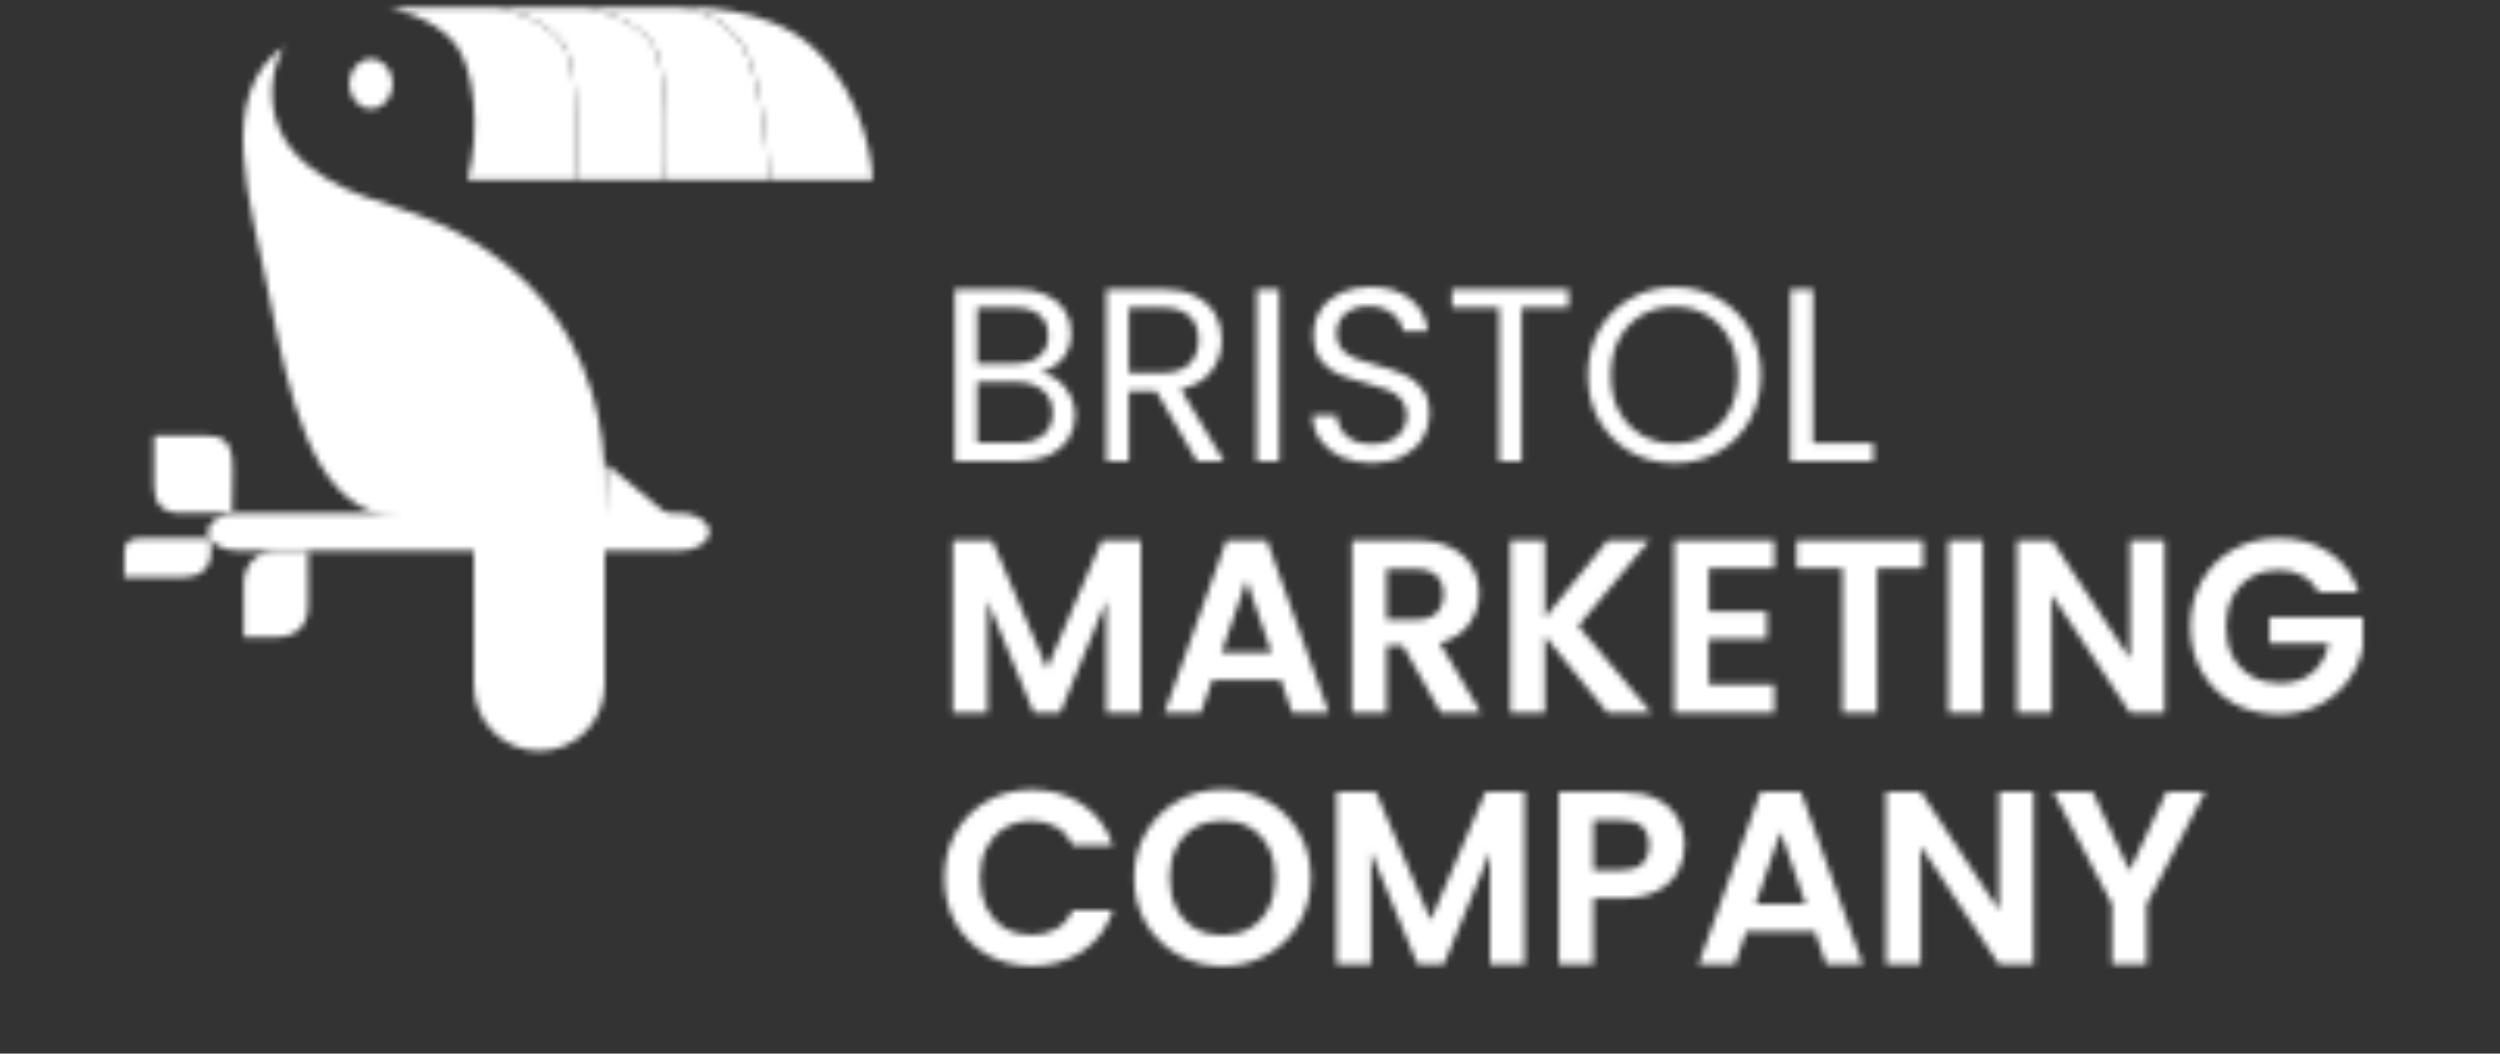 <svg xmlns="http://www.w3.org/2000/svg" width="401" height="169" viewBox="0 0 401 169" fill="none"><rect x="0" y="0" width="401" height="169" fill="#333333" stroke="none"/><mask id="mask0_5098_57066" style="mask-type:alpha" maskUnits="userSpaceOnUse" x="0" y="0" width="382" height="171"><path d="M97.294 74.447L97 83.447L108 83.299L97.294 74.447Z" fill="#FAAF41"></path><path d="M63 13.45C63 15.653 61.433 17.447 59.503 17.447C57.572 17.447 56 15.653 56 13.45C56 11.247 57.567 9.447 59.503 9.447C61.438 9.447 63 11.242 63 13.45Z" fill="#221F1F"></path><path d="M45.614 7.447C45.614 7.447 43.041 11.252 43.78 16.958C45.202 27.775 58.142 31.527 63.162 33.109C103.358 45.742 96.567 83.222 96.567 83.222C96.567 83.222 68.394 83.978 61.85 82.718C49.866 80.415 46.302 63.416 42.972 46.498C40.29 32.919 34.365 15.067 45.614 7.447Z" fill="#221F1F"></path><path d="M97 109.822C97 115.698 92.325 120.447 86.574 120.447H86.432C80.675 120.447 76 115.692 76 109.822V79.078C76 73.214 80.675 68.447 86.432 68.447H86.574C92.331 68.447 97 73.214 97 79.078V109.822Z" fill="#221F1F"></path><path d="M113.79 85.317C113.79 86.976 111.673 88.332 109.064 88.332H38.075C35.472 88.332 33.343 86.976 33.343 85.317C33.343 83.646 35.472 82.302 38.075 82.302H109.064C111.679 82.302 113.79 83.646 113.79 85.317Z" fill="#A87C51"></path><path d="M37.222 82.284H28.749C26.197 82.284 24.721 80.762 24.721 78.204V69.851L32.502 69.84C35.815 69.84 37.325 70.624 37.325 75.155L37.222 82.289V82.284Z" fill="#3BB44A"></path><path d="M33.84 88.597C33.84 86.046 33.783 86.303 33.783 86.303H24.583C22.032 86.303 19.961 86.046 19.961 88.597C19.961 91.155 19.949 92.597 19.949 92.597H29.469C32.033 92.597 33.846 91.155 33.846 88.597H33.84Z" fill="#8CC540"></path><path d="M39.093 102.165V93.635C39.093 91.078 40.672 88.343 44.489 88.343C47.04 88.343 49.397 88.343 49.397 88.343L49.42 97.108C49.455 100.163 47.727 102.211 44.237 102.194L39.093 102.171V102.165Z" fill="#02A54F"></path><path d="M94.222 1.202C93.015 1.15 92.306 1.202 92.306 1.202H94.222Z" fill="#FAAF41"></path><path d="M90.268 6.957C87.121 2.46 79.701 1.195 79.701 1.195H62.394C62.394 1.195 69.517 2.677 72.956 6.957C76.194 10.984 77.075 20.985 74.998 28.852H92.305C92.419 26.872 93.215 11.168 90.262 6.957H90.268Z" fill="#FAAF41"></path><path d="M90.269 6.957C93.215 11.168 92.42 26.867 92.311 28.852H106.637C106.752 26.867 107.547 11.168 104.601 6.957C101.454 2.46 94.034 1.195 94.034 1.195H79.702C79.702 1.195 87.122 2.454 90.269 6.957Z" fill="#F17424"></path><path d="M119.209 7.401C122.396 12.722 123.351 27.586 123.431 28.85H140C139.948 27.511 139.153 15.691 130.411 7.613C122.905 0.667 110.181 1.205 110.181 1.205H109.048C109.717 1.256 115.879 1.851 119.209 7.401Z" fill="#9D2063"></path><path d="M104.602 6.97C107.554 11.181 106.753 26.88 106.639 28.865H123.425C123.35 27.601 122.395 12.731 119.203 7.416C115.867 1.866 109.705 1.266 109.042 1.22C109.002 1.22 108.979 1.22 108.979 1.22H94.035C94.035 1.22 101.449 2.478 104.602 6.981V6.97Z" fill="#EE4137"></path><path d="M166.986 59.77C167.99 59.928 168.902 60.338 169.721 60.998C170.567 61.659 171.228 62.478 171.703 63.456C172.205 64.434 172.456 65.478 172.456 66.588C172.456 67.988 172.1 69.257 171.386 70.393C170.673 71.503 169.629 72.388 168.255 73.049C166.907 73.683 165.308 74 163.458 74H153.152V46.372H163.062C164.938 46.372 166.537 46.689 167.858 47.323C169.18 47.931 170.171 48.763 170.831 49.82C171.492 50.877 171.822 52.066 171.822 53.388C171.822 55.026 171.373 56.387 170.475 57.471C169.602 58.528 168.44 59.294 166.986 59.77ZM156.759 58.303H162.824C164.515 58.303 165.824 57.907 166.748 57.114C167.673 56.321 168.136 55.224 168.136 53.824C168.136 52.423 167.673 51.327 166.748 50.534C165.824 49.741 164.489 49.344 162.745 49.344H156.759V58.303ZM163.141 71.027C164.938 71.027 166.339 70.604 167.343 69.759C168.347 68.913 168.849 67.737 168.849 66.231C168.849 64.698 168.321 63.496 167.264 62.624C166.207 61.725 164.793 61.276 163.022 61.276H156.759V71.027H163.141ZM192.01 74L185.43 62.703H181.069V74H177.462V46.372H186.381C188.469 46.372 190.226 46.728 191.653 47.442C193.106 48.155 194.19 49.12 194.903 50.336C195.617 51.551 195.974 52.938 195.974 54.498C195.974 56.4 195.419 58.078 194.309 59.532C193.225 60.985 191.587 61.95 189.393 62.425L196.33 74H192.01ZM181.069 59.809H186.381C188.336 59.809 189.803 59.334 190.781 58.382C191.759 57.404 192.247 56.11 192.247 54.498C192.247 52.859 191.759 51.591 190.781 50.692C189.83 49.794 188.363 49.344 186.381 49.344H181.069V59.809ZM205.186 46.372V74H201.578V46.372H205.186ZM220.094 74.278C218.27 74.278 216.632 73.96 215.178 73.326C213.751 72.665 212.628 71.767 211.809 70.631C210.99 69.468 210.567 68.133 210.541 66.627H214.386C214.518 67.922 215.046 69.019 215.971 69.917C216.922 70.789 218.297 71.225 220.094 71.225C221.811 71.225 223.159 70.802 224.137 69.957C225.141 69.085 225.643 67.975 225.643 66.627C225.643 65.57 225.352 64.711 224.771 64.051C224.19 63.39 223.463 62.888 222.591 62.544C221.719 62.201 220.543 61.831 219.063 61.434C217.24 60.959 215.773 60.483 214.663 60.007C213.58 59.532 212.641 58.792 211.849 57.788C211.082 56.757 210.699 55.383 210.699 53.665C210.699 52.159 211.082 50.824 211.849 49.662C212.615 48.499 213.685 47.6 215.059 46.966C216.46 46.332 218.059 46.015 219.856 46.015C222.445 46.015 224.56 46.662 226.198 47.957C227.863 49.252 228.801 50.97 229.012 53.11H225.048C224.916 52.053 224.361 51.128 223.384 50.336C222.406 49.516 221.111 49.107 219.499 49.107C217.993 49.107 216.764 49.503 215.813 50.296C214.861 51.062 214.386 52.146 214.386 53.546C214.386 54.55 214.663 55.37 215.218 56.004C215.799 56.638 216.5 57.127 217.319 57.471C218.164 57.788 219.34 58.158 220.847 58.58C222.67 59.083 224.137 59.585 225.247 60.087C226.357 60.562 227.308 61.316 228.101 62.346C228.893 63.35 229.29 64.725 229.29 66.469C229.29 67.816 228.933 69.085 228.22 70.274C227.506 71.463 226.449 72.428 225.048 73.168C223.648 73.907 221.996 74.278 220.094 74.278ZM251.603 46.372V49.305H244.072V74H240.465V49.305H232.894V46.372H251.603ZM268.569 74.278C266.006 74.278 263.667 73.683 261.553 72.494C259.439 71.278 257.761 69.6 256.519 67.46C255.303 65.293 254.696 62.861 254.696 60.166C254.696 57.471 255.303 55.053 256.519 52.912C257.761 50.745 259.439 49.067 261.553 47.878C263.667 46.662 266.006 46.054 268.569 46.054C271.159 46.054 273.511 46.662 275.625 47.878C277.739 49.067 279.404 50.732 280.62 52.872C281.835 55.013 282.443 57.444 282.443 60.166C282.443 62.888 281.835 65.319 280.62 67.46C279.404 69.6 277.739 71.278 275.625 72.494C273.511 73.683 271.159 74.278 268.569 74.278ZM268.569 71.146C270.498 71.146 272.229 70.697 273.762 69.798C275.321 68.9 276.537 67.618 277.409 65.953C278.307 64.288 278.756 62.359 278.756 60.166C278.756 57.946 278.307 56.017 277.409 54.379C276.537 52.714 275.334 51.432 273.802 50.534C272.269 49.635 270.525 49.186 268.569 49.186C266.614 49.186 264.87 49.635 263.337 50.534C261.804 51.432 260.589 52.714 259.69 54.379C258.818 56.017 258.382 57.946 258.382 60.166C258.382 62.359 258.818 64.288 259.69 65.953C260.589 67.618 261.804 68.9 263.337 69.798C264.896 70.697 266.64 71.146 268.569 71.146ZM290.812 71.067H300.484V74H287.205V46.372H290.812V71.067Z" fill="black"></path><path d="M183 86.679V114.347H177.451V96.351L170.039 114.347H165.837L158.385 96.351V114.347H152.835V86.679H159.138L167.938 107.251L176.737 86.679H183ZM205.453 109.075H194.433L192.61 114.347H186.783L196.732 86.639H203.193L213.143 114.347H207.276L205.453 109.075ZM203.946 104.635L199.943 93.061L195.939 104.635H203.946ZM231.131 114.347L225.027 103.565H222.411V114.347H216.861V86.679H227.247C229.387 86.679 231.211 87.062 232.717 87.828C234.223 88.568 235.346 89.585 236.086 90.88C236.853 92.149 237.236 93.576 237.236 95.161C237.236 96.985 236.707 98.636 235.65 100.116C234.593 101.57 233.021 102.574 230.933 103.129L237.553 114.347H231.131ZM222.411 99.403H227.049C228.555 99.403 229.678 99.046 230.418 98.332C231.158 97.593 231.528 96.575 231.528 95.28C231.528 94.012 231.158 93.034 230.418 92.347C229.678 91.633 228.555 91.277 227.049 91.277H222.411V99.403ZM257.873 114.347L247.805 102.019V114.347H242.255V86.679H247.805V99.086L257.873 86.679H264.572L253.156 100.394L264.889 114.347H257.873ZM274.089 91.158V98.095H283.404V102.495H274.089V109.828H284.593V114.347H268.539V86.639H284.593V91.158H274.089ZM308.465 86.679V91.158H301.092V114.347H295.542V91.158H288.17V86.679H308.465ZM318.063 86.679V114.347H312.514V86.679H318.063ZM347.211 114.347H341.661L329.096 95.36V114.347H323.546V86.639H329.096L341.661 105.666V86.639H347.211V114.347ZM371.959 95.003C371.325 93.84 370.453 92.955 369.343 92.347C368.233 91.739 366.938 91.435 365.458 91.435C363.82 91.435 362.367 91.805 361.098 92.545C359.83 93.285 358.839 94.342 358.125 95.716C357.412 97.091 357.055 98.676 357.055 100.473C357.055 102.323 357.412 103.935 358.125 105.309C358.865 106.683 359.883 107.74 361.177 108.48C362.472 109.22 363.979 109.59 365.696 109.59C367.81 109.59 369.541 109.035 370.889 107.925C372.237 106.789 373.122 105.216 373.545 103.208H364.031V98.967H379.015V103.803C378.645 105.732 377.852 107.516 376.637 109.154C375.421 110.792 373.849 112.114 371.92 113.118C370.017 114.096 367.876 114.585 365.498 114.585C362.829 114.585 360.411 113.99 358.244 112.801C356.104 111.585 354.412 109.907 353.17 107.767C351.955 105.626 351.347 103.195 351.347 100.473C351.347 97.751 351.955 95.32 353.17 93.18C354.412 91.013 356.104 89.335 358.244 88.145C360.411 86.93 362.816 86.322 365.458 86.322C368.577 86.322 371.285 87.088 373.584 88.621C375.883 90.127 377.469 92.254 378.341 95.003H371.959Z" fill="black"></path><path d="M151.487 140.819C151.487 138.097 152.095 135.666 153.311 133.525C154.553 131.358 156.231 129.68 158.345 128.491C160.486 127.275 162.877 126.668 165.52 126.668C168.612 126.668 171.32 127.46 173.646 129.046C175.971 130.632 177.596 132.825 178.521 135.626H172.139C171.505 134.305 170.607 133.314 169.444 132.653C168.308 131.992 166.986 131.662 165.48 131.662C163.868 131.662 162.428 132.045 161.159 132.812C159.917 133.552 158.94 134.609 158.226 135.983C157.539 137.357 157.195 138.969 157.195 140.819C157.195 142.642 157.539 144.254 158.226 145.655C158.94 147.029 159.917 148.099 161.159 148.865C162.428 149.605 163.868 149.975 165.48 149.975C166.986 149.975 168.308 149.645 169.444 148.984C170.607 148.297 171.505 147.293 172.139 145.972H178.521C177.596 148.799 175.971 151.006 173.646 152.592C171.347 154.151 168.638 154.93 165.52 154.93C162.877 154.93 160.486 154.336 158.345 153.146C156.231 151.931 154.553 150.253 153.311 148.112C152.095 145.972 151.487 143.541 151.487 140.819ZM196.104 154.97C193.514 154.97 191.136 154.362 188.969 153.146C186.802 151.931 185.085 150.253 183.816 148.112C182.548 145.945 181.913 143.501 181.913 140.779C181.913 138.084 182.548 135.666 183.816 133.525C185.085 131.358 186.802 129.667 188.969 128.451C191.136 127.236 193.514 126.628 196.104 126.628C198.72 126.628 201.099 127.236 203.239 128.451C205.406 129.667 207.111 131.358 208.353 133.525C209.621 135.666 210.255 138.084 210.255 140.779C210.255 143.501 209.621 145.945 208.353 148.112C207.111 150.253 205.406 151.931 203.239 153.146C201.072 154.362 198.694 154.97 196.104 154.97ZM196.104 150.015C197.769 150.015 199.236 149.645 200.504 148.905C201.773 148.139 202.764 147.055 203.477 145.655C204.191 144.254 204.547 142.629 204.547 140.779C204.547 138.929 204.191 137.317 203.477 135.943C202.764 134.543 201.773 133.472 200.504 132.732C199.236 131.992 197.769 131.622 196.104 131.622C194.439 131.622 192.96 131.992 191.665 132.732C190.396 133.472 189.405 134.543 188.692 135.943C187.978 137.317 187.621 138.929 187.621 140.779C187.621 142.629 187.978 144.254 188.692 145.655C189.405 147.055 190.396 148.139 191.665 148.905C192.96 149.645 194.439 150.015 196.104 150.015ZM244.549 127.024V154.692H239V136.696L231.587 154.692H227.386L219.933 136.696V154.692H214.384V127.024H220.687L229.486 147.597L238.286 127.024H244.549ZM270.212 135.586C270.212 137.066 269.855 138.454 269.142 139.748C268.455 141.043 267.358 142.087 265.852 142.88C264.372 143.673 262.496 144.069 260.223 144.069H255.585V154.692H250.036V127.024H260.223C262.364 127.024 264.187 127.394 265.693 128.134C267.2 128.874 268.323 129.892 269.063 131.186C269.829 132.481 270.212 133.948 270.212 135.586ZM259.985 139.59C261.518 139.59 262.654 139.246 263.394 138.559C264.134 137.846 264.504 136.855 264.504 135.586C264.504 132.891 262.998 131.543 259.985 131.543H255.585V139.59H259.985ZM291.118 149.42H280.098L278.275 154.692H272.448L282.397 126.985H288.858L298.808 154.692H292.941L291.118 149.42ZM289.611 144.981L285.608 133.406L281.604 144.981H289.611ZM326.191 154.692H320.642L308.076 135.705V154.692H302.527V126.985H308.076L320.642 146.011V126.985H326.191V154.692ZM353.675 127.024L344.32 145.06V154.692H338.771V145.06L329.376 127.024H335.639L341.585 139.669L347.491 127.024H353.675Z" fill="black"></path></mask><g mask="url(#mask0_5098_57066)"><rect x="10" width="391" height="160" fill="white"></rect></g></svg>